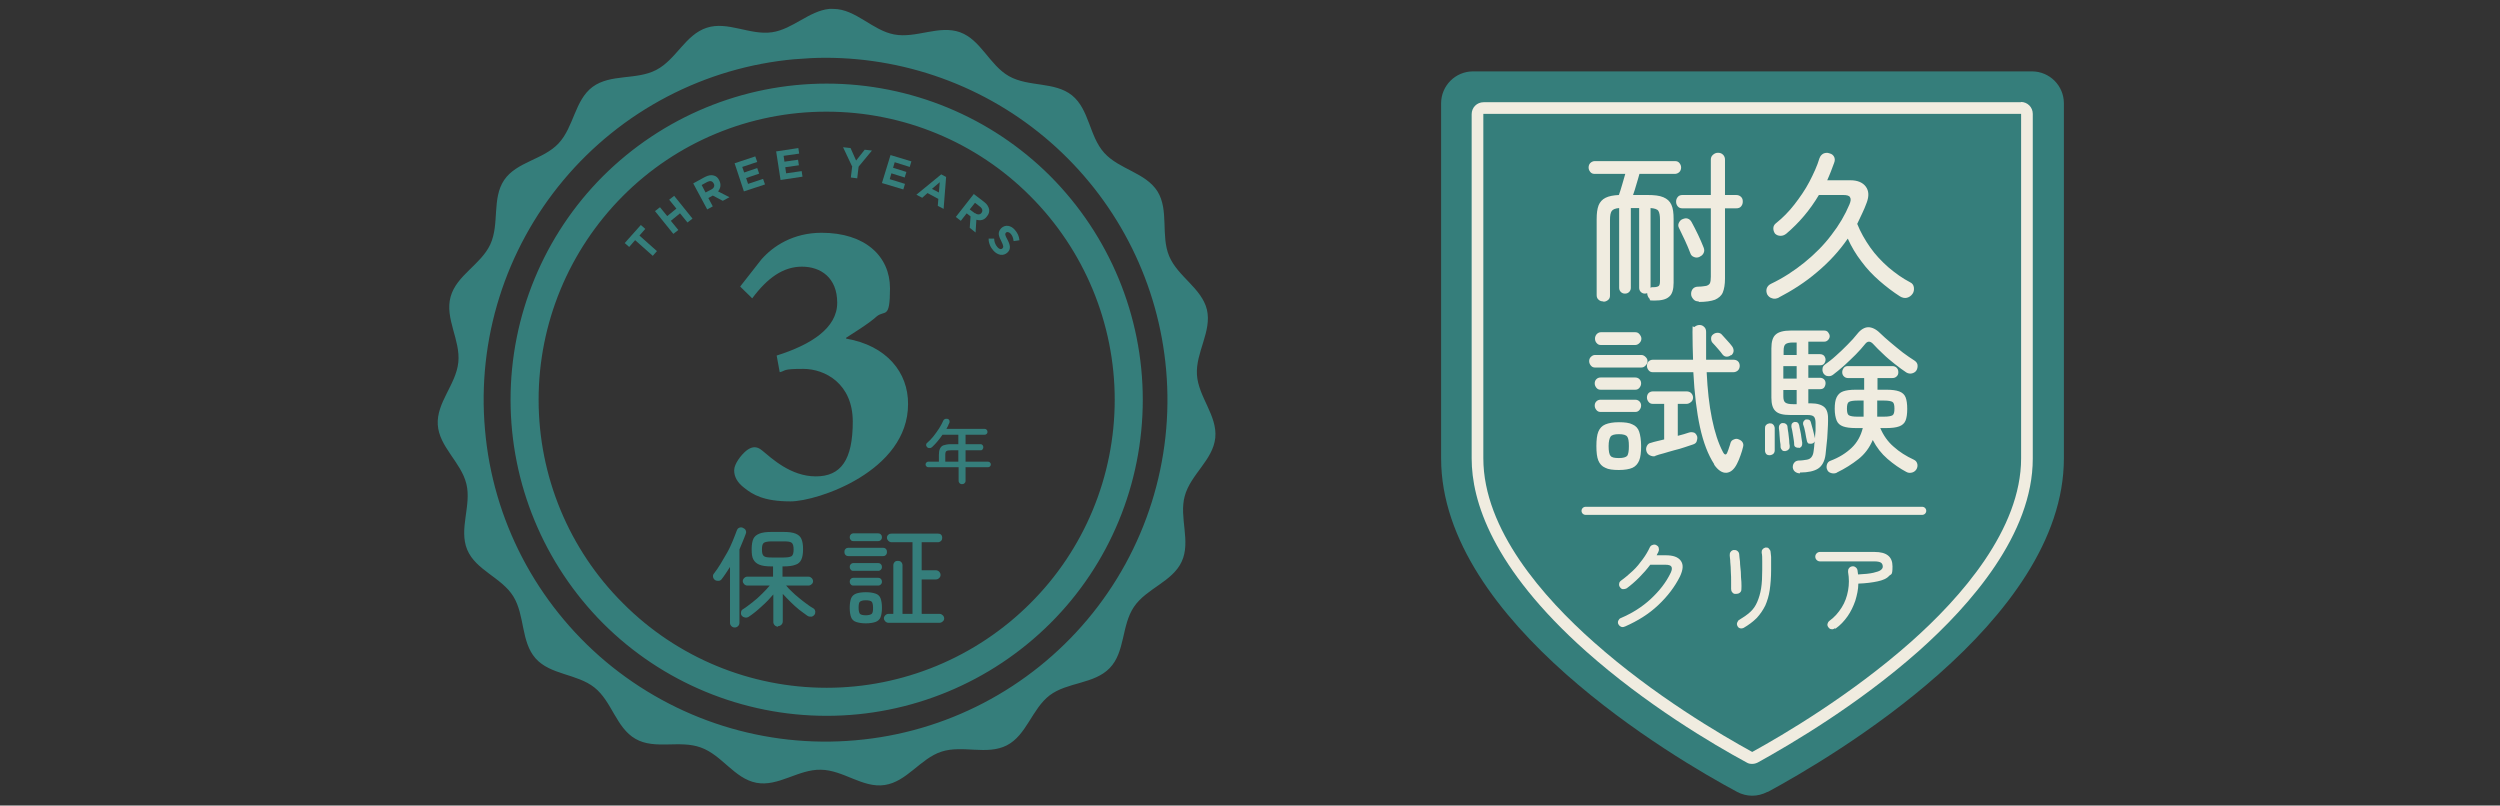 <?xml version="1.0" encoding="UTF-8"?>
<svg id="_レイヤー_1" data-name=" レイヤー 1" xmlns="http://www.w3.org/2000/svg" version="1.1" viewBox="0 0 900 290">
  <rect x="0" y="0" width="900" height="290" fill="#333333" stroke="none"/>
  <defs>
    <style>
      .cls-1 {
        fill: #f0ece0;
      }

      .cls-1, .cls-2 {
        stroke-width: 0px;
      }

      .cls-3 {
        fill: none;
        stroke: #f0ece0;
        stroke-linecap: round;
        stroke-linejoin: round;
        stroke-width: 2.9px;
      }

      .cls-2 {
        fill: #357e7b;
      }
    </style>
  </defs>
  <g>
    <path class="cls-2" d="M299.7,3.2c-.4,0-.7,0-1.1,0h0c-7.3.7-13.2,7.3-20.6,8.4-8,1.2-16-4.1-23.6-1.6-7.7,2.5-11,11.5-18.2,15.2-7.1,3.7-16.4,1.3-22.9,6.1-6.4,4.8-6.7,14.4-12.2,20.3s-15.1,6.6-19.6,13.2c-4.5,6.7-1.6,15.8-5,23.2-3.4,7.3-12.2,11.1-14.3,18.9s3.6,15.5,2.8,23.5c-.8,8-7.9,14.5-7.4,22.5.5,8,8.4,13.5,10.3,21.3,1.9,7.8-2.8,16.2.3,23.7,3.1,7.4,12.4,10,16.6,16.8s2.7,16.3,8,22.3c5.3,6,14.9,5.5,21.2,10.5s7.8,14.5,14.8,18.5c7,4,15.9.3,23.5,3.1,7.6,2.7,12.1,11.2,20,12.7,7.9,1.5,15.1-4.9,23.2-4.7,8.1.1,15.1,6.7,23,5.5,8-1.2,12.8-9.5,20.4-12,7.7-2.5,16.4,1.4,23.6-2.3,7.1-3.7,9-13.1,15.4-18,6.4-4.8,16-4,21.6-9.8,5.6-5.8,4.2-15.3,8.7-22,4.5-6.7,13.8-9,17.2-16.3,3.4-7.3-1-15.9,1.1-23.6,2.1-7.8,10.2-13,11-21,.8-8-6.1-14.7-6.6-22.7s5.4-15.6,3.6-23.4c-1.9-7.8-10.5-11.9-13.6-19.3-3.1-7.4,0-16.5-4.2-23.3-4.3-6.8-13.8-7.9-19.2-13.9s-5.3-15.6-11.6-20.7c-6.3-5-15.6-2.9-22.7-6.9-7-4-10.1-13.1-17.6-15.8-7.6-2.7-15.8,2.3-23.7.8-7.9-1.5-13.8-9.1-21.8-9.2h-.4ZM297.1,20.8c30.8,0,60.5,11.5,83.2,32.3,22.7,20.8,36.8,49.3,39.5,80,2.9,32.5-7.3,64.9-28.3,89.9-21,25-51,40.7-83.5,43.5-32.5,2.9-64.8-7.3-89.9-28.3-25-21-40.7-51-43.5-83.5-2.9-32.5,7.3-64.8,28.2-89.8,20.9-25,50.9-40.7,83.4-43.6h.2c3.6-.3,7.2-.5,10.8-.5h0ZM297.6,30.1c-30.2,0-59.1,12-80.5,33.3-21.3,21.3-33.3,50.3-33.3,80.5s12,59.1,33.3,80.5c21.3,21.3,50.3,33.3,80.5,33.3s59.1-12,80.5-33.3,33.3-50.3,33.3-80.5-12-59.1-33.3-80.5c-21.3-21.3-50.3-33.3-80.5-33.3h0ZM297.4,40.2h.2c27.5,0,53.9,10.9,73.3,30.4,19.4,19.4,30.4,45.8,30.4,73.3s-10.9,53.9-30.4,73.3c-19.4,19.4-45.8,30.4-73.3,30.4s-53.9-10.9-73.3-30.4c-19.5-19.4-30.4-45.8-30.4-73.3s10.9-53.8,30.3-73.3c19.4-19.5,45.8-30.4,73.2-30.4h0Z"/>
    <path class="cls-2" d="M266.5,103.1l7.6-9.7c4.2-4.8,11.4-9.6,21.7-9.6,15.7,0,24.6,8.5,24.6,20s-1.9,7.6-4.9,10.2c-2.7,2.4-5.8,4.3-10.9,7.6v.3c14.6,2.5,22.4,12.2,22.3,23.6,0,24.2-32.7,35-42.3,35s-13.6-2.4-16.7-4.9c-2.5-1.9-3.6-4-3.6-6.3s2.5-5.5,4.3-7c1.9-1.5,3.7-1.9,5.8-.1,3.3,2.7,10.2,9.3,19.3,9.3s13.3-6,13.3-19.7-10-19-17.8-19-6,.6-8.5,1.2l-1.1-6c12.4-3.9,21.8-9.9,21.8-19s-6-13-12.7-13-12.4,4-17.9,11.4l-4.3-4.2h0Z"/>
    <path class="cls-2" d="M346.3,174.3c-.3,0-.6-.1-.8-.3-.2-.2-.4-.5-.4-.9v-4.9h-10.9c-.3,0-.5-.1-.7-.3s-.3-.4-.3-.7.1-.5.3-.7.4-.3.7-.3h3.8v-2.4c0-.9.1-1.7.4-2.3.3-.6.7-1,1.3-1.2s1.5-.4,2.6-.4h2.7v-3.4h-5.7c-1.1,1.6-2.3,3.1-3.7,4.4-.2.2-.5.4-.9.4s-.6,0-.9-.3c-.2-.2-.4-.5-.4-.8s.1-.6.4-.8c.8-.7,1.6-1.5,2.3-2.4s1.4-1.9,2-2.8c.6-1,1.1-1.9,1.5-2.8.1-.3.4-.5.7-.6s.6,0,.9,0c.3.1.5.3.6.6s0,.6,0,.8c-.2.4-.4.7-.5,1.1-.2.4-.4.7-.6,1.1h13.8c.3,0,.5.1.7.3s.3.5.3.8-.1.5-.3.7-.4.3-.7.3h-6.9v3.4h5.4c.3,0,.5.1.7.3s.3.5.3.8-.1.5-.3.8-.4.3-.7.3h-5.4v4.1h8.1c.3,0,.5.1.7.3s.3.4.3.7-.1.5-.3.7-.4.3-.7.3h-8.1v4.9c0,.4-.1.6-.4.9-.2.2-.5.3-.9.3h0ZM340.3,166.2h4.7v-4.1h-2.7c-.8,0-1.3.1-1.6.3-.3.2-.4.7-.4,1.4v2.4h0Z"/>
    <g>
      <path class="cls-2" d="M264.5,225.9c-.5,0-.9-.2-1.2-.5s-.5-.7-.5-1.2v-20.1c-.5.8-1,1.5-1.5,2.3s-1,1.4-1.5,2.1c-.3.4-.7.6-1.1.6s-.9,0-1.3-.3c-.4-.3-.6-.6-.7-1.1s0-.8.3-1.2c.8-1,1.6-2.2,2.4-3.5s1.6-2.7,2.4-4.1c.8-1.4,1.4-2.8,2-4.2s1-2.6,1.4-3.6c.2-.5.4-.9.9-1.1s.9-.2,1.3,0c.4.2.8.4,1,.8s.3.8.1,1.3c-.3.9-.7,1.8-1.1,2.8s-.8,1.9-1.2,2.9v26.4c0,.5-.2.9-.5,1.2s-.7.5-1.2.5h0ZM280.1,225.6c-.5,0-.9-.2-1.2-.5-.3-.3-.5-.7-.5-1.2v-9.9c-1.2,1.4-2.6,2.9-4.2,4.3-1.6,1.5-3.1,2.7-4.6,3.7-.4.3-.9.4-1.4.3s-.9-.3-1.2-.7c-.3-.4-.3-.8-.2-1.3,0-.4.3-.8.7-1,1-.6,2.1-1.5,3.3-2.4s2.4-2,3.5-3.1,2.1-2.1,2.8-3h-8.1c-.4,0-.8-.2-1.1-.5-.3-.3-.5-.7-.5-1.1s.2-.8.5-1.1c.3-.3.7-.5,1.1-.5h9.3v-3.7h-.7c-1.8,0-3.2-.2-4.2-.6-1-.4-1.7-1-2.2-1.9s-.6-2.2-.6-3.7.2-2.8.6-3.7,1.2-1.5,2.2-1.9c1-.4,2.4-.6,4.2-.6h4.6c1.8,0,3.2.2,4.2.6,1,.4,1.7,1,2.1,1.9.4.9.6,2.1.6,3.7s-.2,2.8-.6,3.7-1.1,1.6-2.1,1.9c-1,.4-2.4.6-4.2.6h-.5v3.7h9.4c.4,0,.8.2,1.1.5s.5.7.5,1.1-.1.8-.5,1.1c-.3.3-.7.5-1.1.5h-8.1c.6.7,1.2,1.4,2.1,2.2.8.8,1.7,1.6,2.6,2.3s1.8,1.5,2.7,2.1c.9.7,1.7,1.2,2.4,1.6.4.2.6.6.7,1.1,0,.5,0,.9-.3,1.2-.3.4-.6.6-1.1.7-.5,0-1,0-1.4-.3-.9-.6-1.9-1.4-3-2.2-1.1-.9-2.1-1.8-3.1-2.8s-1.9-1.9-2.8-2.9v9.9c0,.5-.2.9-.5,1.2-.3.3-.7.5-1.2.5h0ZM277.8,200.7h4.4c1.4,0,2.3-.2,2.8-.5.5-.4.7-1.2.7-2.4s-.2-2-.7-2.4c-.5-.4-1.4-.5-2.8-.5h-4.4c-1.4,0-2.3.2-2.8.5-.5.4-.7,1.1-.7,2.4s.2,2,.7,2.4c.5.4,1.4.5,2.8.5Z"/>
      <path class="cls-2" d="M305.4,200.2c-.4,0-.7-.1-1-.4s-.4-.6-.4-1.1.1-.8.4-1.1.6-.4,1-.4h12.5c.4,0,.7.1,1,.4.3.3.4.6.4,1.1s-.1.8-.4,1.1-.6.4-1,.4h-12.5ZM307.2,194.8c-.4,0-.7-.1-.9-.4-.3-.3-.4-.6-.4-1s.1-.7.4-1,.6-.4.9-.4h8.9c.4,0,.7.1,1,.4s.4.6.4,1-.1.7-.4,1-.6.4-1,.4h-8.9ZM307.2,205.5c-.4,0-.7-.1-.9-.4-.3-.3-.4-.6-.4-1s.1-.7.4-1c.3-.3.6-.4.9-.4h8.9c.4,0,.7.1,1,.4s.4.6.4,1-.1.7-.4,1-.6.4-1,.4h-8.9ZM307.2,210.8c-.4,0-.7-.1-.9-.4-.3-.3-.4-.6-.4-1s.1-.7.4-1,.6-.4.9-.4h8.9c.4,0,.7.1,1,.4.3.3.4.6.4,1s-.1.7-.4,1-.6.4-1,.4h-8.9ZM311.7,224.4c-1.5,0-2.6-.2-3.5-.5s-1.5-.9-1.8-1.7-.5-1.9-.5-3.4.2-2.6.5-3.4,1-1.4,1.8-1.7,2-.5,3.5-.5,2.6.2,3.5.5c.9.3,1.5.9,1.8,1.7s.5,1.9.5,3.4-.2,2.6-.5,3.4-1,1.4-1.8,1.7c-.9.3-2,.5-3.5.5ZM311.7,221.5c1,0,1.7-.2,2.1-.5.4-.3.5-1.1.5-2.2s-.2-1.9-.5-2.2-1-.5-2.1-.5-1.7.2-2.1.5c-.4.3-.5,1.1-.5,2.2s.2,1.9.5,2.2,1,.5,2.1.5ZM319.8,224.2c-.4,0-.8-.2-1.1-.5s-.5-.7-.5-1.1.2-.8.5-1.1.7-.5,1.1-.5h1.8v-17.5c0-.5.2-.9.5-1.2.3-.3.7-.4,1.1-.4s.9.1,1.2.4c.3.3.5.7.5,1.2v17.5h3.6v-25.8h-7.6c-.4,0-.8-.2-1.1-.5-.3-.3-.5-.7-.5-1.1s.1-.8.5-1.1c.3-.3.7-.4,1.1-.4h16.8c.4,0,.8.1,1.1.4.3.3.4.7.4,1.1s-.1.8-.4,1.1-.7.5-1.1.5h-5.9v10.1h5.1c.5,0,.9.2,1.2.5s.5.7.5,1.2-.2.8-.5,1.1c-.3.3-.7.5-1.2.5h-5.1v12.4h6.5c.4,0,.8.2,1.1.5.3.3.5.7.5,1.1s-.1.8-.5,1.1c-.3.3-.7.5-1.1.5h-18.5,0Z"/>
    </g>
    <g>
      <path class="cls-2" d="M228.6,86.5l-2.1,2.4-1.6-1.4,5.8-6.5,1.6,1.4-2.1,2.4,6.3,5.6-1.5,1.7-6.3-5.6Z"/>
      <path class="cls-2" d="M235.8,76l1.8-1.4,2.6,3.2,3.3-2.7-2.6-3.2,1.8-1.4,6.6,8.2-1.8,1.4-2.7-3.3-3.3,2.7,2.7,3.3-1.8,1.4-6.6-8.2Z"/>
      <path class="cls-2" d="M249.6,66l4.2-2.3c1.2-.6,2.3-.8,3.2-.5.8.2,1.5.8,1.9,1.7h0c.8,1.5.5,2.9-.4,4l4.1,2.1-2.4,1.3-3.6-1.9-1.6.9,1.6,3-2,1.1-5-9.3h0ZM256.1,68.2c1-.5,1.3-1.4.8-2.2h0c-.5-.9-1.3-1-2.3-.5l-2,1.1,1.4,2.7,2.1-1.1Z"/>
      <path class="cls-2" d="M264.4,58.8l7.5-2.5.7,2-5.4,1.8.7,2,4.7-1.6.7,2-4.7,1.6.7,2.1,5.4-1.8.7,2-7.6,2.5-3.3-10h0Z"/>
      <path class="cls-2" d="M279.5,54.5l7.9-1.2.3,2-5.6.8.3,2.1,4.9-.7.3,2-4.9.7.3,2.2,5.6-.8.3,2-7.9,1.2-1.6-10.4h0Z"/>
      <path class="cls-2" d="M306.7,59.8l-3.2-6.8,2.7.3,2,4.5,3.1-3.9,2.6.3-4.8,5.8-.5,4.2-2.3-.3.5-4.1h0Z"/>
      <path class="cls-2" d="M320.5,55.8l7.6,2.3-.6,2-5.4-1.7-.6,2,4.8,1.5-.6,2-4.8-1.5-.6,2.1,5.5,1.7-.6,2-7.7-2.3,3.1-10.1h0Z"/>
      <path class="cls-2" d="M338.7,62.7l1.9,1-.9,11.5-2.1-1.1.2-2.5-3.9-2.1-1.9,1.7-2.1-1.1,8.9-7.3h0ZM338,69.3l.3-3.7-2.8,2.4,2.5,1.3Z"/>
      <path class="cls-2" d="M350.5,69.8l3.8,2.9c1.1.8,1.6,1.8,1.8,2.7.1.8-.1,1.7-.8,2.5h0c-1,1.4-2.4,1.6-3.8,1.2l-.3,4.6-2.1-1.7.3-4.1-1.4-1.1-2.1,2.7-1.8-1.4s6.5-8.3,6.5-8.3ZM351,76.7c.9.7,1.8.6,2.3,0h0c.6-.8.4-1.6-.5-2.3l-1.8-1.4-1.9,2.4,1.9,1.4h0Z"/>
      <path class="cls-2" d="M355.8,85.9h2.1c0,1.1.4,2.2,1.2,3.1.6.7,1.3.9,1.8.4h0c.4-.4.4-.9-.4-2.5-1-1.9-1.5-3.3,0-4.8h0c1.4-1.3,3.4-1,4.8.6,1,1.1,1.6,2.4,1.7,3.8l-2.1.3c-.1-1.1-.5-2.1-1.1-2.7s-1.2-.7-1.6-.4h0c-.5.5-.4,1,.5,2.6,1,1.9,1.3,3.4,0,4.6h0c-1.5,1.4-3.5,1-5-.6-1.1-1.2-1.8-2.7-1.8-4.4h0Z"/>
    </g>
  </g>
  <g>
    <path class="cls-2" d="M636.2,285.1c-3.4,1.8-7.4,1.8-10.8,0-22.4-12-106.6-61.2-106.6-120.1V37.2c0-6.3,5.1-11.5,11.5-11.5h201.2c6.3,0,11.5,5.1,11.5,11.5v127.8c0,58.9-84.3,108-106.6,120.1h0Z"/>
    <path class="cls-1" d="M727.6,41v124c0,25.5-21.6,50.1-39.8,66.2-21.6,19.1-45.9,33.4-57,39.5-11.1-6.1-35.4-20.3-57-39.5-18.2-16.1-39.8-40.6-39.8-66.2V41h193.5M727.6,36.8h-193.5c-2.4,0-4.3,1.9-4.3,4.3v124c0,15,7.2,39.1,41.2,69.4,21.5,19.1,45.4,33.3,57.8,40,.6.4,1.3.5,2,.5s1.4-.2,2-.5c12.3-6.8,36.2-20.9,57.8-40,18.8-16.7,41.2-42.2,41.2-69.4V41c0-2.4-1.9-4.3-4.3-4.3h0Z"/>
    <g>
      <path class="cls-1" d="M584.8,225.6c-.4.2-.9.2-1.3,0s-.7-.5-.9-.9c-.2-.4-.2-.9,0-1.3s.5-.8.9-.9c4.2-1.8,7.8-4.1,10.8-6.9s5.5-5.9,7.2-9.5c.4-.9.5-1.6.2-2.1-.3-.5-1-.7-2.3-.7h-5.3c-1.2,1.6-2.5,3.1-4,4.6-1.5,1.5-3,2.8-4.5,3.9-.4.2-.8.3-1.3.3-.5,0-.8-.3-1.1-.7s-.4-.8-.3-1.3c0-.4.3-.8.7-1.1,1.4-1,2.8-2.2,4.2-3.5s2.5-2.7,3.6-4.2c1.1-1.5,1.9-2.9,2.5-4.2.2-.4.5-.8,1-.9.4-.2.9-.2,1.3,0,.4.2.8.5.9.9s.2.9,0,1.3c0,.2-.2.5-.3.7s-.3.5-.4.8h3.2c2.7,0,4.5.6,5.5,2s.8,3.2-.3,5.6c-1.9,3.8-4.5,7.2-7.9,10.4s-7.3,5.6-11.8,7.6h0Z"/>
      <path class="cls-1" d="M624.7,213.8c-.5,0-.8-.2-1.1-.6-.3-.3-.4-.8-.4-1.2,0-.6,0-1.5,0-2.6s0-2.3-.1-3.5c0-1.2-.1-2.4-.2-3.5,0-1.1-.2-1.9-.2-2.4,0-.5,0-.9.3-1.3s.6-.6,1.1-.7c.5,0,.9,0,1.3.3s.6.6.7,1.1c0,.7.2,1.6.3,2.8,0,1.2.2,2.4.3,3.7,0,1.3.1,2.5.2,3.6s0,2,0,2.7c0,.5-.2.9-.6,1.2-.4.3-.8.4-1.3.4h0ZM627.8,226c-.4.2-.8.3-1.3.2-.5-.1-.8-.4-1-.8-.2-.4-.3-.8-.1-1.3s.4-.8.8-1c1.5-.9,2.8-1.8,3.9-2.8s1.9-2.2,2.5-3.6,1.1-3,1.4-4.9c.3-1.9.4-4.1.4-6.6s0-2.2,0-3.3c0-1.1,0-2.1-.2-2.9,0-.5,0-.9.3-1.2.3-.4.7-.6,1.1-.7.5,0,.9,0,1.2.4s.6.7.6,1.1c0,.5.2,1.2.2,1.9,0,.8,0,1.5,0,2.3v2.4c0,2.7-.2,5.1-.5,7.2s-.9,4-1.6,5.6c-.8,1.6-1.8,3.1-3.1,4.5-1.3,1.3-2.9,2.5-4.8,3.6h0Z"/>
      <path class="cls-1" d="M660.5,226.2c-.4.3-.8.4-1.2.3-.5,0-.8-.3-1.1-.7-.3-.4-.4-.8-.3-1.2s.3-.8.7-1.1c1.8-1.3,3.2-2.9,4.4-4.8s1.9-3.9,2.3-6.1c.4-2.2.4-4.4,0-6.7,0-.5,0-.9.3-1.3s.6-.6,1.1-.7c.5-.1.9,0,1.3.3s.6.6.7,1.1l.2,1.5c2.3-.1,4.2-.3,5.5-.6s2.2-.6,2.7-1,.7-.8.7-1.2c0-.6-.2-1.1-.6-1.4s-1.2-.5-2.4-.5h-19.6c-.5,0-.9-.2-1.2-.5s-.5-.7-.5-1.2.2-.9.5-1.2.7-.5,1.2-.5h19.6c4.4,0,6.5,1.7,6.5,5.2s-.5,2.6-1.3,3.5-2.2,1.5-4.1,1.9-4.1.7-6.9.8c0,2.1-.5,4.2-1.1,6.2-.7,2-1.6,3.9-2.8,5.6s-2.6,3.2-4.3,4.4h0Z"/>
    </g>
    <g>
      <path class="cls-1" d="M577.1,108.5c-.6,0-1.2-.2-1.6-.6-.5-.4-.7-1-.7-1.6v-27.4c0-2.1.2-3.7.7-5,.5-1.2,1.3-2.1,2.5-2.7,1.2-.6,2.8-.9,4.8-1,.4-1.1.8-2.4,1.2-3.8.4-1.4.8-2.7,1.1-3.8h-11c-.7,0-1.2-.2-1.6-.7s-.6-1-.6-1.6.2-1.2.6-1.6,1-.7,1.6-.7h28.9c.7,0,1.2.2,1.6.7.4.5.6,1,.6,1.6s-.2,1.2-.6,1.6-1,.7-1.6.7h-12.8c-.3,1.2-.7,2.4-1.1,3.8s-.8,2.7-1.2,3.8h5.2c2.4,0,4.3.2,5.7.8s2.3,1.4,2.9,2.7c.6,1.3.8,3,.8,5.2v22.9c0,2.4-.5,4.1-1.6,5-1.1,1-2.8,1.4-5.3,1.4s-1.3-.2-1.8-.7c-.4-.4-.7-1-.8-1.7v-.3c-.2.1-.5.2-.8.2-.6,0-1.1-.2-1.5-.6s-.6-.9-.6-1.5v-28.7h-3v28.7c0,.6-.2,1.1-.6,1.5-.4.4-.9.6-1.5.6s-1.1-.2-1.5-.6-.6-.9-.6-1.5v-28.7c-1.4.1-2.3.5-2.7,1.1s-.6,1.6-.6,3.2v27.2c0,.7-.2,1.2-.7,1.6-.5.4-1,.6-1.6.6h0ZM594.2,103.6c.1,0,.2-.1.4-.2.2,0,.3,0,.5,0,1.1,0,1.8-.2,2.1-.5s.4-.9.4-1.9v-21.9c0-1.5-.2-2.6-.6-3.2s-1.4-.9-2.8-1v28.7h0ZM611.5,108.5c-.8,0-1.4-.2-1.9-.8s-.8-1.1-.8-1.9c0-.7.2-1.3.6-1.8s1.1-.8,1.9-.8c1.3,0,2.3-.2,3-.3.6-.2,1.1-.5,1.3-1,.2-.5.3-1.3.3-2.3v-24.6h-10.2c-.7,0-1.3-.2-1.7-.7s-.6-1-.6-1.7.2-1.2.6-1.7,1-.7,1.7-.7h10.2v-12.7c0-.7.2-1.3.8-1.8s1.1-.7,1.8-.7,1.3.2,1.8.7.7,1.1.7,1.8v12.7h4c.7,0,1.3.2,1.8.7s.6,1,.6,1.7-.2,1.2-.6,1.7c-.4.5-1,.7-1.8.7h-4v25.3c0,2.1-.3,3.8-.8,5-.5,1.2-1.5,2-2.8,2.6-1.4.5-3.3.8-5.8.8h0ZM611.8,92.5c-.7.3-1.4.3-2,0-.6-.2-1.1-.7-1.3-1.4-.5-1.3-1.1-2.8-1.9-4.5-.8-1.7-1.5-3.2-2.2-4.6-.3-.6-.3-1.2,0-1.8s.7-1.1,1.3-1.3c.7-.3,1.3-.4,1.9-.2s1.1.7,1.4,1.3c.7,1.3,1.5,2.8,2.3,4.5.8,1.7,1.5,3.3,2,4.6.3.7.3,1.4,0,2-.3.6-.7,1-1.4,1.3h0Z"/>
      <path class="cls-1" d="M640.5,107.1c-.9.4-1.7.6-2.5.3-.8-.2-1.4-.7-1.8-1.4-.3-.7-.4-1.4-.2-2.1.2-.7.7-1.3,1.5-1.7,4.4-2.1,8.4-4.7,12.1-7.7,3.7-3,7-6.3,9.7-9.9,2.8-3.6,4.9-7.2,6.5-11,.5-1.2.6-2,.2-2.6-.3-.6-1.2-.8-2.5-.8h-8.7c-3.2,5.4-7.1,10-11.7,13.9-.6.5-1.3.8-2.1.8s-1.5-.3-2-.8c-.4-.6-.6-1.2-.6-1.9s.3-1.3.9-1.8c2.4-1.9,4.7-4.2,6.7-6.8s3.9-5.3,5.4-8.2c1.5-2.9,2.8-5.7,3.6-8.4.3-.8.7-1.3,1.4-1.7.7-.3,1.4-.4,2.2-.1.9.2,1.4.7,1.7,1.3s.3,1.4,0,2.1c-.4,1.1-.8,2.2-1.2,3.2-.4,1.1-.9,2.1-1.3,3.1h8.4c2.5,0,4.4.8,5.5,2.3,1.1,1.5,1.2,3.4.3,5.8-.5,1.3-1,2.6-1.6,3.8-.6,1.2-1.2,2.5-1.8,3.8,1.2,3,2.8,5.8,4.7,8.5,1.9,2.7,4.1,5,6.6,7.2,2.5,2.1,5,3.9,7.7,5.3.9.4,1.3,1.1,1.4,1.9s0,1.6-.5,2.3c-.5.7-1.2,1.2-2,1.4s-1.7,0-2.5-.5c-2.5-1.6-5-3.5-7.4-5.6s-4.6-4.4-6.5-7c-2-2.6-3.6-5.3-4.9-8.2-3.1,4.5-6.8,8.5-11.1,12.1-4.2,3.6-8.9,6.6-13.9,9.2h0Z"/>
      <path class="cls-1" d="M574.1,132.3c-.5,0-1-.2-1.4-.7s-.6-1-.6-1.6.2-1.1.6-1.5.9-.7,1.4-.7h16.8c.5,0,1,.2,1.5.7s.7.9.7,1.5-.2,1.1-.7,1.6-.9.7-1.5.7h-16.8ZM576.2,140.3c-.6,0-1.1-.2-1.5-.7s-.6-1-.6-1.6.2-1.1.6-1.5c.4-.4.9-.6,1.5-.6h12.5c.6,0,1.1.2,1.5.6s.6.9.6,1.5-.2,1.1-.6,1.6-.9.7-1.5.7h-12.5ZM576.2,148.3c-.6,0-1.1-.2-1.5-.7s-.6-1-.6-1.6.2-1.1.6-1.5c.4-.4.9-.6,1.5-.6h12.5c.6,0,1.1.2,1.5.6s.6.9.6,1.5-.2,1.1-.6,1.6-.9.7-1.5.7h-12.5ZM576.3,124.2c-.6,0-1.1-.2-1.5-.7-.4-.4-.6-1-.6-1.6s.2-1.1.6-1.6c.4-.4.9-.7,1.5-.7h12.4c.6,0,1.1.2,1.5.7s.7,1,.7,1.6-.2,1.1-.7,1.6c-.4.4-.9.7-1.5.7h-12.4ZM582.8,169.2c-2.1,0-3.8-.2-4.9-.8-1.2-.5-2-1.4-2.5-2.6-.5-1.2-.7-3-.7-5.2s.2-4,.7-5.2c.5-1.2,1.3-2.1,2.5-2.6,1.2-.5,2.8-.8,4.9-.8s3.8.2,4.9.8c1.2.5,2,1.4,2.4,2.6s.7,3,.7,5.2-.2,4-.7,5.2-1.3,2.1-2.4,2.6-2.8.8-4.9.8ZM582.8,164.9c1.6,0,2.5-.3,3-.8.4-.6.6-1.7.6-3.5s-.2-2.9-.6-3.4c-.4-.6-1.4-.9-3-.9s-2.6.3-3,.9-.7,1.7-.7,3.4.2,3,.7,3.5c.4.6,1.4.8,3,.8ZM595.9,164.2c-.7.2-1.4,0-2-.3s-1-.8-1.2-1.5c-.2-.7-.1-1.3.2-1.9.3-.6.8-1,1.5-1.1.6-.2,1.3-.4,2.2-.6s1.7-.4,2.5-.6v-12.8h-4c-.7,0-1.2-.2-1.6-.7s-.6-1-.6-1.6.2-1.2.6-1.6,1-.6,1.6-.6h12c.7,0,1.3.2,1.7.6s.7,1,.7,1.6-.2,1.2-.7,1.6-1,.7-1.7.7h-3.1v11.5c.8-.2,1.5-.4,2.2-.6s1.3-.4,1.9-.6c.7-.2,1.4-.1,1.9.1.5.3.8.8,1,1.4.1.6,0,1.1-.2,1.7-.2.6-.7.9-1.3,1.1-.8.3-1.8.6-3,1s-2.5.8-3.8,1.1-2.6.8-3.8,1.1-2.2.6-3,.9h0ZM617.1,167.1c-2.2-3.4-3.9-7.8-5.1-13.3s-2-12.1-2.4-19.8h-14.5c-.7,0-1.2-.2-1.6-.7s-.6-1-.6-1.6.2-1.2.6-1.6,1-.6,1.6-.6h14.4c-.1-3.2-.2-6.5-.2-10s.2-1.4.7-1.8,1.1-.7,1.8-.7,1.2.2,1.7.7c.5.4.7,1.1.7,1.8,0,1.7,0,3.4,0,5.1,0,1.7,0,3.3,0,4.9h9.8c.7,0,1.3.2,1.7.6s.6,1,.6,1.6-.2,1.2-.6,1.6-1,.7-1.7.7h-9.6c.3,6.3.9,11.8,1.9,16.7s2.3,8.9,4,12.1c.6,1.1,1.2,1.1,1.6-.1.2-.6.5-1.2.6-1.7.2-.6.4-1.1.5-1.6.2-.6.6-1,1.2-1.2.6-.3,1.2-.3,1.8,0,.5.2,1,.5,1.3,1s.4,1,.2,1.7c-.2.9-.5,1.9-.9,3-.4,1.1-.8,2.2-1.3,3.1-1,2-2.3,3.1-3.8,3.2s-3-.9-4.4-2.9h0ZM623.2,127.8c-.5.4-1,.6-1.6.6-.6,0-1.1-.3-1.5-.8-.4-.6-1-1.3-1.7-2.1s-1.3-1.5-1.8-2c-.4-.4-.6-.9-.6-1.6s.2-1.1.7-1.5c.5-.4,1-.6,1.7-.6.6,0,1.2.3,1.5.7.5.6,1.2,1.3,1.9,2.1.7.8,1.3,1.4,1.7,2,.4.5.6,1.1.6,1.7,0,.6-.3,1.1-.8,1.6h0Z"/>
      <path class="cls-1" d="M637.2,163.9c-.5,0-1-.1-1.3-.4s-.5-.8-.5-1.3c0-.7,0-1.5,0-2.5s0-2,0-3c0-1,0-1.8,0-2.4,0-.5,0-.9.4-1.3s.7-.5,1.2-.6c.5,0,.9,0,1.3.4s.5.7.6,1.2c0,.6,0,1.4,0,2.5s0,2,0,3.1,0,1.9,0,2.5c0,1.1-.7,1.7-1.9,1.8h0ZM648,170.4c-.7,0-1.3-.2-1.8-.6-.5-.4-.7-.9-.8-1.5,0-.7.1-1.2.5-1.7s.8-.7,1.5-.8c1.3,0,2.3-.2,3-.3.7-.1,1.3-.4,1.7-.9s.7-1.2.8-2.2c0-.5.2-1,.2-1.6,0-.6.1-1.2.2-1.9-.2.4-.5.7-1,.8-.4.1-.8,0-1.1,0s-.6-.5-.7-.9c-.2-.8-.4-1.9-.6-3.1s-.5-2.2-.8-3c0-.4,0-.7.2-1,.2-.3.5-.6.8-.7.4,0,.8,0,1.1.1s.6.5.7.9c.2.7.5,1.7.8,2.9.3,1.2.5,2.2.7,2.9h0c0-.8.1-1.8.2-2.7,0-.9,0-1.8,0-2.7,0-1.2-.2-2-.6-2.4s-1.1-.6-2.3-.6h-6.2c-2.5,0-4.3-.4-5.3-1.4-1-.9-1.5-2.5-1.5-4.8v-17.8c0-2.4.5-4.1,1.6-5,1-.9,2.8-1.4,5.4-1.4h12c.6,0,1.1.2,1.4.6s.6.9.6,1.4-.2,1-.6,1.4-.8.6-1.4.6h-5.7v4.5h4.2c.6,0,1.1.2,1.5.6.3.4.5.9.5,1.4s-.2,1-.5,1.4c-.3.4-.8.6-1.5.6h-4.2v4.5h4.2c.6,0,1.1.2,1.5.6s.5.9.5,1.4-.2,1.1-.5,1.5c-.3.4-.8.6-1.5.6h-4.2v5.1h1c2.2,0,3.8.5,4.8,1.4s1.4,2.6,1.3,4.8c0,2.1-.2,4.2-.3,6.4-.2,2.1-.4,4.1-.6,5.8-.3,2.5-1.3,4.2-2.7,5.1s-3.6,1.4-6.5,1.4h0ZM642.8,162.4c-.5,0-.9,0-1.2-.3-.3-.3-.5-.6-.6-1.1,0-.6,0-1.3-.2-2.2,0-.9-.2-1.8-.2-2.6,0-.9-.2-1.6-.2-2.1,0-.4,0-.8.3-1.2.3-.4.6-.6,1-.6.4,0,.8,0,1.2.3.4.3.6.6.6,1.1,0,.6.2,1.2.3,2.1s.2,1.7.3,2.6c0,.9.1,1.6.2,2.1,0,.5,0,.9-.3,1.2s-.6.6-1.1.6h0ZM642,127.8h4.8v-4.5h-1.3c-1.3,0-2.2.2-2.7.6s-.7,1.2-.7,2.4v1.5h0ZM642,136.3h4.8v-4.5h-4.8v4.5ZM645.6,145.5h1.2v-5.1h-4.8v2.2c0,1.2.2,1.9.7,2.3.5.4,1.4.6,2.8.6h0ZM647.7,161.2c-.4,0-.8,0-1.2-.2s-.6-.5-.6-1c0-.9-.2-1.9-.4-3.2-.2-1.3-.4-2.4-.6-3.1,0-.5,0-.9.2-1.2s.5-.5.9-.6c.4,0,.8,0,1.1.2.3.2.5.6.6,1,.1.5.2,1.2.4,2,.2.8.3,1.6.4,2.4.1.8.2,1.4.3,1.9,0,.4,0,.8-.2,1.2s-.6.6-1,.7h0ZM659.9,134.9c-.5.4-1.2.6-1.8.5-.7,0-1.2-.4-1.6-.9-.3-.5-.5-1.1-.4-1.7,0-.6.3-1.1.8-1.5,1.2-.9,2.6-1.9,4-3.2,1.5-1.3,2.8-2.6,4.2-4,1.4-1.4,2.6-2.7,3.6-4,1.2-1.5,2.6-2.3,3.9-2.3s2.8.7,4.2,2.1c1.1,1.1,2.4,2.2,3.8,3.4,1.4,1.2,2.9,2.4,4.4,3.6,1.5,1.1,2.9,2.1,4.2,2.9.6.4,1,.9,1.1,1.5.1.6,0,1.3-.3,1.9-.3.6-.9,1-1.6,1.2-.7.2-1.4.1-2.1-.3-1.2-.8-2.6-1.8-4.1-3-1.5-1.2-3-2.4-4.3-3.7-1.4-1.3-2.5-2.4-3.5-3.5-1.1-1.2-2.1-1.2-3,0-.9,1.1-2,2.4-3.4,3.8-1.4,1.4-2.8,2.7-4.2,4-1.5,1.3-2.7,2.3-3.9,3.2ZM661.2,170.2c-.7.3-1.3.3-2,.1-.7-.2-1.2-.6-1.4-1.2-.3-.6-.3-1.2-.1-1.9.2-.6.6-1.1,1.2-1.3,3.2-1.2,5.7-2.8,7.7-4.7,2-1.9,3.3-4.3,4-7.1h-2.5c-2,0-3.5-.2-4.6-.6s-1.9-1.1-2.3-2.1-.7-2.4-.7-4.2.2-3.2.7-4.2,1.2-1.7,2.3-2.1c1.1-.4,2.6-.6,4.6-.6h3v-4.2h-5.8c-.6,0-1.1-.2-1.5-.6s-.6-.9-.6-1.5.2-1.1.6-1.6.9-.6,1.5-.6h15.9c.7,0,1.2.2,1.6.6.4.4.6.9.6,1.6s-.2,1.1-.6,1.5-.9.6-1.6.6h-5.3v4.2h3.2c2,0,3.5.2,4.6.6,1.1.4,1.9,1.1,2.3,2.1s.6,2.4.6,4.2-.2,3.2-.6,4.2c-.4,1-1.2,1.7-2.3,2.1s-2.6.6-4.6.6h-2.2c1.1,2.6,2.7,4.9,4.8,6.7,2.1,1.9,4.5,3.4,7.3,4.7.6.3,1,.7,1.2,1.4.2.6.1,1.3-.2,1.9-.3.6-.9,1.1-1.6,1.3s-1.4.2-2.1-.2c-2.3-1.2-4.6-2.8-6.8-4.7-2.2-1.9-3.9-4.1-5.3-6.8-1.2,2.8-2.9,5.1-5.2,6.9s-4.8,3.4-7.7,4.8h0ZM668.7,150h2.2v-5.8h-2.2c-1.6,0-2.6.2-3.1.5s-.7,1.1-.7,2.4.2,2.1.7,2.4c.5.3,1.5.5,3.1.5h0ZM675.8,150h2.4c1.6,0,2.6-.2,3.1-.5s.7-1.1.7-2.4-.2-2.1-.7-2.4-1.5-.5-3.1-.5h-2.4v5.8h0Z"/>
    </g>
    <line class="cls-3" x1="570.8" y1="183.9" x2="692" y2="183.9"/>
  </g>
</svg>